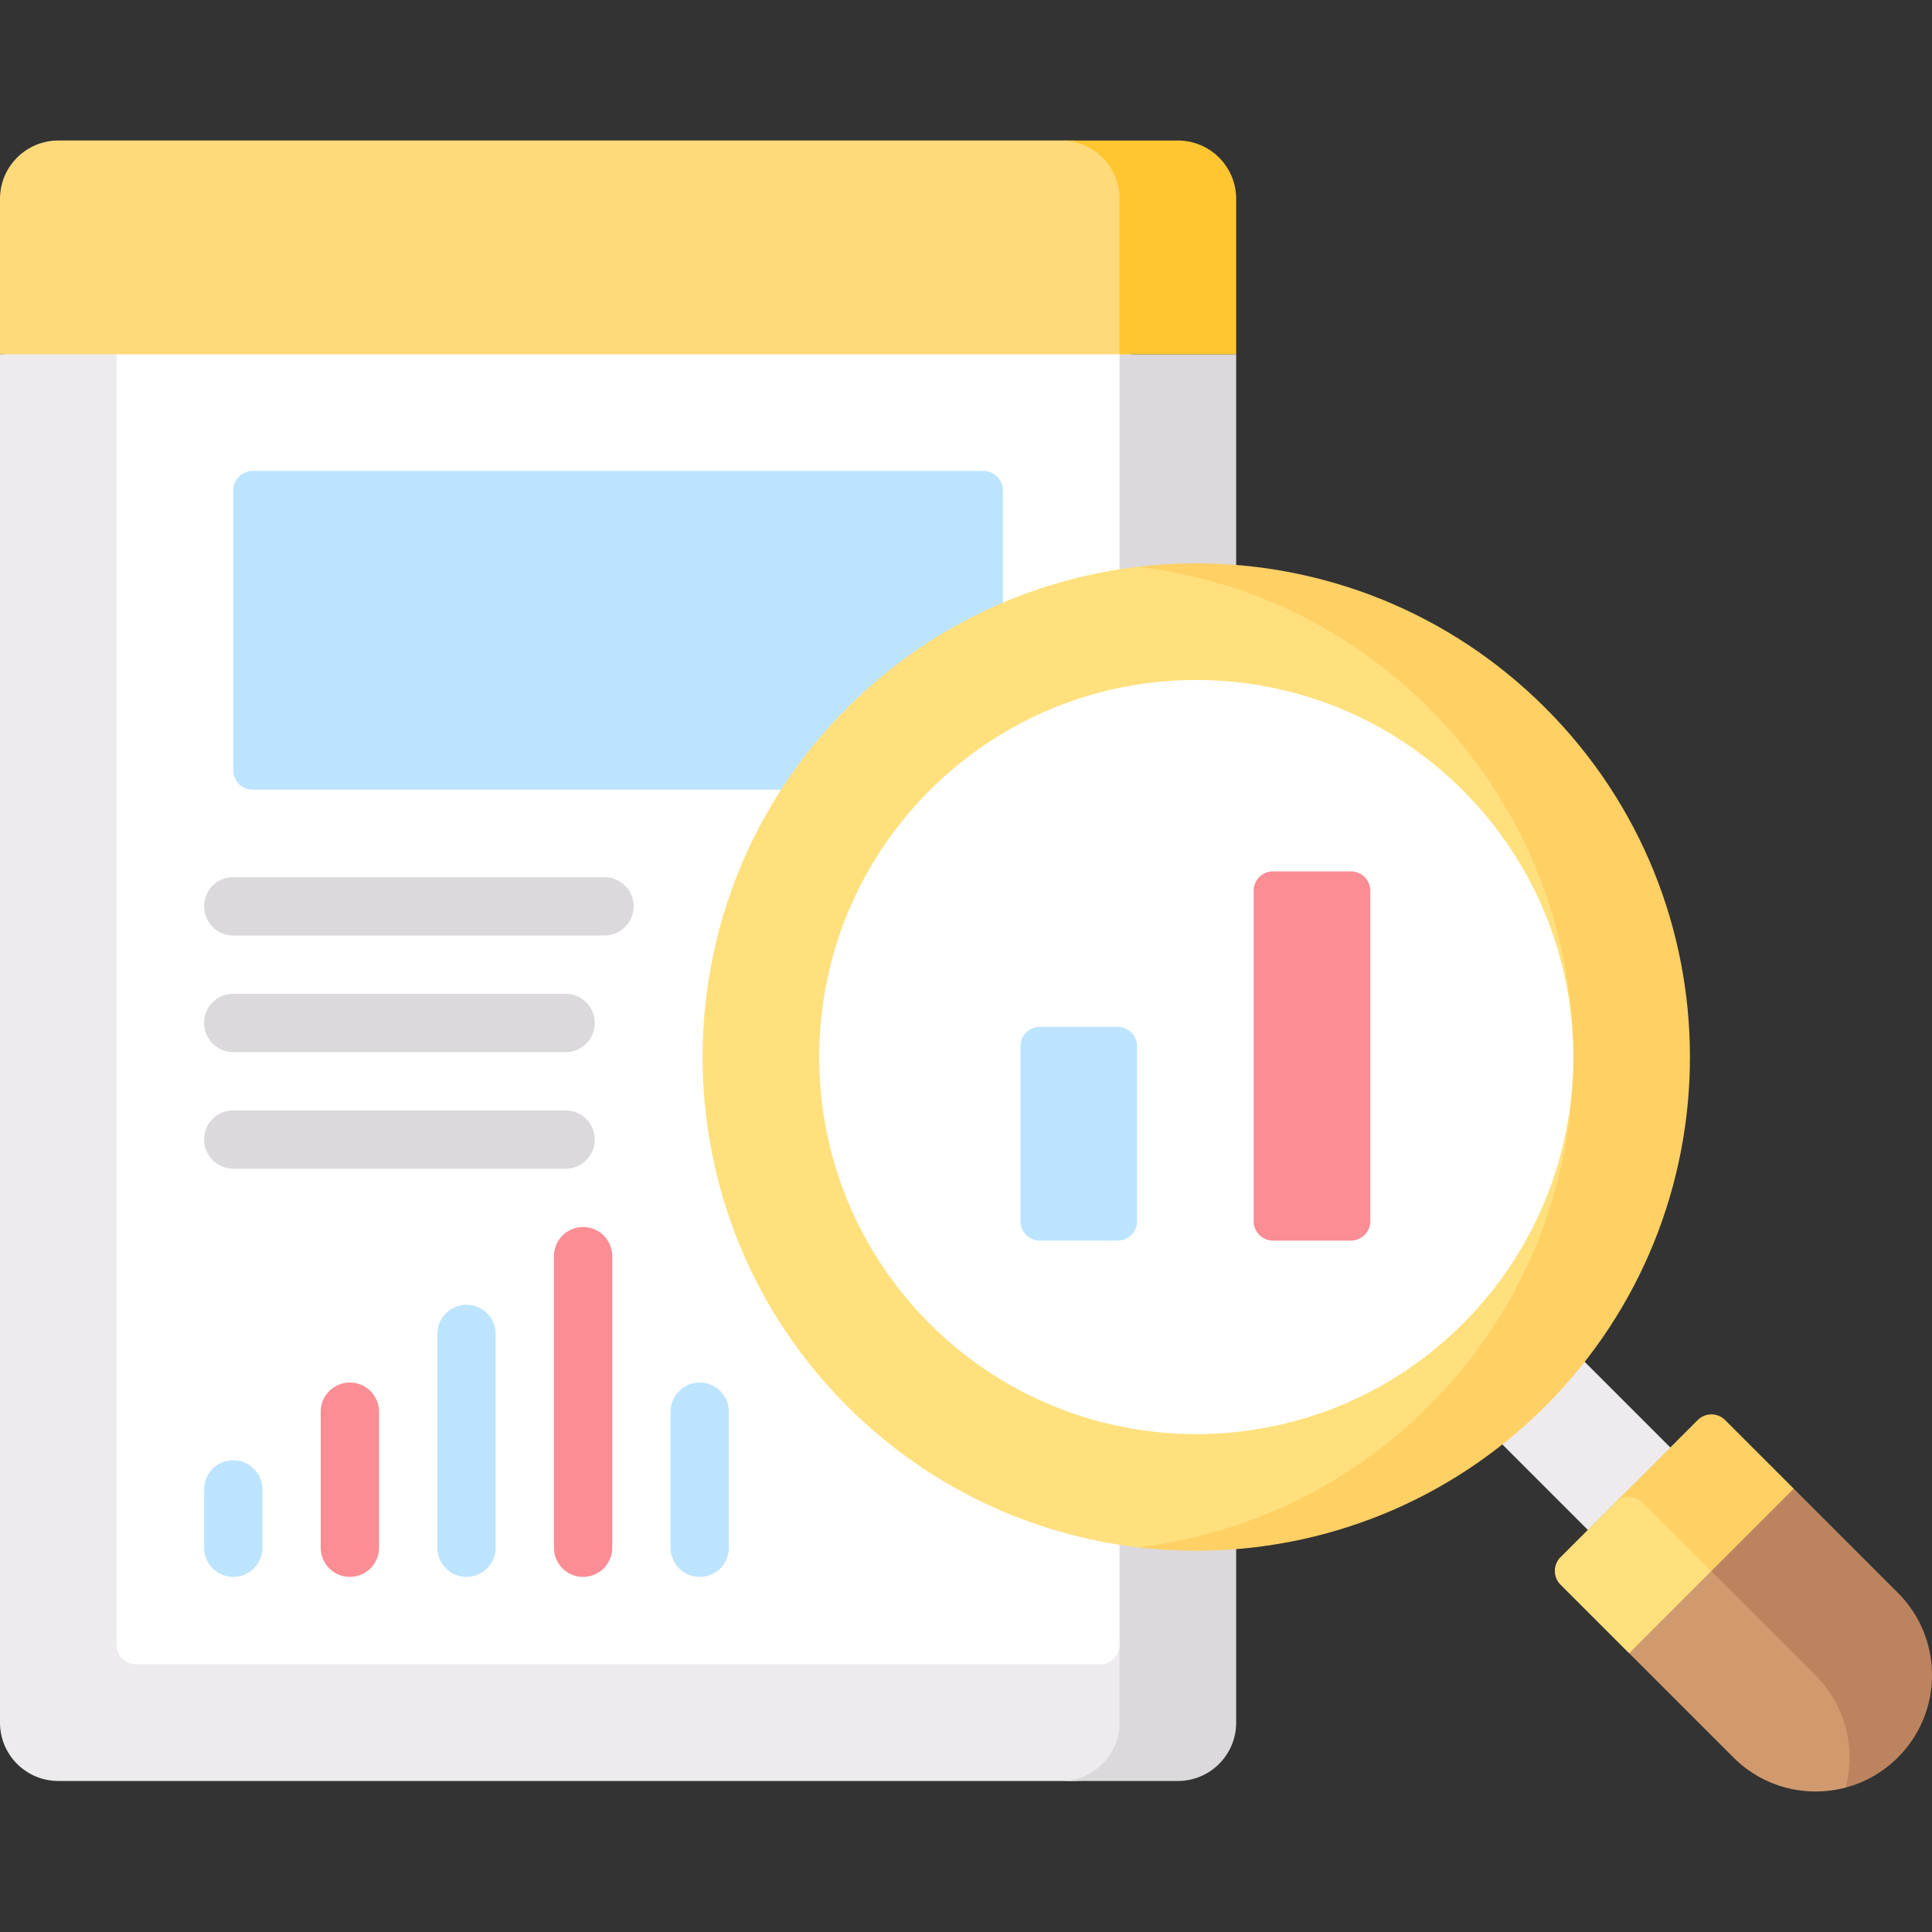 <?xml version="1.0" encoding="UTF-8"?> <svg xmlns="http://www.w3.org/2000/svg" xmlns:xlink="http://www.w3.org/1999/xlink" version="1.1" width="512" height="512" x="0" y="0" viewBox="0 0 512 512" style="enable-background:new 0 0 512 512" xml:space="preserve" class=""><rect x="0" y="0" width="512" height="512" fill="#333333" stroke="none"/><g><path fill="#edebed" d="M299.784 456.523c0 8.534-6.918 15.453-15.453 15.453H15.453C6.918 471.976 0 465.058 0 456.523V93.898l299.784-15.453z" opacity="1" data-original="#edebed" class=""></path><path fill="#dbd9dc" d="M327.599 93.9v362.625c0 8.53-6.923 15.453-15.453 15.453H281.24c8.53 0 15.453-6.923 15.453-15.453v-20.606l-82.93-135.469 82.93-206.55z" opacity="1" data-original="#dbd9dc" class=""></path><path fill="#ffda7b" d="M299.784 93.898h-3.091l-139.075 23.836L30.906 93.898H0V52.691c0-8.534 6.918-15.453 15.453-15.453h268.878c8.534 0 15.453 6.918 15.453 15.453z" opacity="1" data-original="#c3aff0" class=""></path><path fill="#ffc632" d="M327.599 52.693V93.9h-30.906V52.693c0-8.54-6.923-15.453-15.453-15.453h30.906c8.53 0 15.453 6.912 15.453 15.453z" opacity="1" data-original="#a69ded" class=""></path><path fill="#ffffff" d="M296.693 435.92a5.15 5.15 0 0 1-5.151 5.151H36.056a5.15 5.15 0 0 1-5.151-5.151V93.898h265.788z" opacity="1" data-original="#ffffff" class=""></path><path fill="#bde4ff" d="M212.734 209.279H66.962a5.15 5.15 0 0 1-5.151-5.151v-74.173a5.15 5.15 0 0 1 5.151-5.151h193.675a5.15 5.15 0 0 1 5.151 5.151v36.057z" opacity="1" data-original="#bde4ff" class=""></path><g fill="#dbd9dc"><path d="M149.892 309.722H61.811a7.726 7.726 0 1 1 0-15.452h88.081a7.726 7.726 0 1 1 0 15.452zM149.892 278.817H61.811a7.726 7.726 0 1 1 0-15.452h88.081a7.726 7.726 0 1 1 0 15.452zM160.194 247.911H61.811a7.726 7.726 0 1 1 0-15.452h98.383a7.726 7.726 0 1 1 0 15.452z" fill="#dbd9dc" opacity="1" data-original="#dbd9dc" class=""></path></g><path fill="#bde4ff" d="M61.811 417.892a7.726 7.726 0 0 1-7.726-7.726v-15.453a7.726 7.726 0 1 1 15.452 0v15.453a7.726 7.726 0 0 1-7.726 7.726z" opacity="1" data-original="#bde4ff" class=""></path><path fill="#fc8d94" d="M92.717 417.892a7.726 7.726 0 0 1-7.726-7.726V374.11a7.726 7.726 0 1 1 15.452 0v36.056a7.726 7.726 0 0 1-7.726 7.726zM154.528 417.892a7.726 7.726 0 0 1-7.726-7.726v-77.264a7.726 7.726 0 1 1 15.452 0v77.264a7.726 7.726 0 0 1-7.726 7.726z" opacity="1" data-original="#fc8d94"></path><path fill="#bde4ff" d="M185.433 417.892a7.726 7.726 0 0 1-7.726-7.726V374.11a7.726 7.726 0 1 1 15.452 0v36.056a7.725 7.725 0 0 1-7.726 7.726zM123.622 417.892a7.726 7.726 0 0 1-7.726-7.726v-56.66a7.726 7.726 0 1 1 15.452 0v56.66a7.725 7.725 0 0 1-7.726 7.726z" opacity="1" data-original="#bde4ff" class=""></path><path fill="#edebed" d="m400.963 341.91 53.209 53.208-21.85 21.85-53.21-53.208z" opacity="1" data-original="#edebed" class=""></path><path fill="#ffe07d" d="M224.509 372.642c-51.094-51.094-51.094-133.933 0-185.026 21.609-21.609 48.896-34.079 77.058-37.41 36.076.415 77.073 20.336 106.558 49.821 0 0 59.751 80.103-8.928 165.688 0 0-41.98 43.01-97.608 44.339-28.17-3.328-55.466-15.798-77.08-37.412z" opacity="1" data-original="#ffe07d"></path><path fill="#ffd064" d="M447.852 280.126c0 33.481-12.764 66.962-38.313 92.511s-59.03 38.323-92.511 38.323c-5.161 0-10.322-.29-15.453-.908 28.155-3.327 55.445-15.802 77.058-37.415 25.549-25.549 38.313-59.03 38.313-92.511s-12.764-66.962-38.313-92.511c-21.613-21.613-48.903-34.079-77.058-37.406 5.13-.618 10.292-.917 15.453-.917 33.481 0 66.962 12.774 92.511 38.323s38.313 59.03 38.313 92.511z" opacity="1" data-original="#ffd064" class=""></path><path fill="#ffffff" d="M246.363 350.788c-39.024-39.024-39.024-102.295 0-141.319 39.024-39.024 102.295-39.024 141.319 0 39.024 39.024 39.024 102.295 0 141.319-39.024 39.024-102.295 39.024-141.319 0z" opacity="1" data-original="#ffffff" class=""></path><path fill="#fc8d94" d="M357.989 328.78h-20.604a5.15 5.15 0 0 1-5.151-5.151v-87.566a5.15 5.15 0 0 1 5.151-5.151h20.604a5.15 5.15 0 0 1 5.151 5.151v87.566a5.15 5.15 0 0 1-5.151 5.151z" opacity="1" data-original="#fc8d94"></path><path fill="#bde4ff" d="M296.178 328.78h-20.604a5.15 5.15 0 0 1-5.151-5.151v-46.358a5.15 5.15 0 0 1 5.151-5.151h20.604a5.15 5.15 0 0 1 5.151 5.151v46.358a5.15 5.15 0 0 1-5.151 5.151z" opacity="1" data-original="#bde4ff" class=""></path><path fill="#d19a6e" d="m459.365 465.731-45.786-45.786a5.14 5.14 0 0 1 0-7.268l15.582-15.582 8.496-5.455 55.673 36.271c12.041 12.041 17.064 22.341 5.022 34.382 0 0-3.777 5.924-9.246 11.434-10.275 2.727-21.683.062-29.741-7.996z" opacity="1" data-original="#d19a6e" class=""></path><path fill="#bc845e" d="M502.969 465.729a30.663 30.663 0 0 1-13.864 7.999c2.732-10.278.067-21.694-7.99-29.751l-27.614-27.614v-17.425l21.854-4.429 27.614 27.614c12.041 12.042 12.041 31.564 0 43.606z" opacity="1" data-original="#bc845e" class=""></path><path fill="#ffe07d" d="m453.503 416.364-21.752 21.752-18.172-18.172a5.13 5.13 0 0 1 0-7.263l18.167-18.172 25.142 2.797z" opacity="1" data-original="#ffe07d"></path><path fill="#ffd064" d="M475.353 394.508 453.5 416.361l-18.168-18.168c-1.989-1.989-5.194-2.018-7.197-.073l21.773-21.788a5.144 5.144 0 0 1 7.277.007z" opacity="1" data-original="#ffd064" class=""></path></g></svg> 